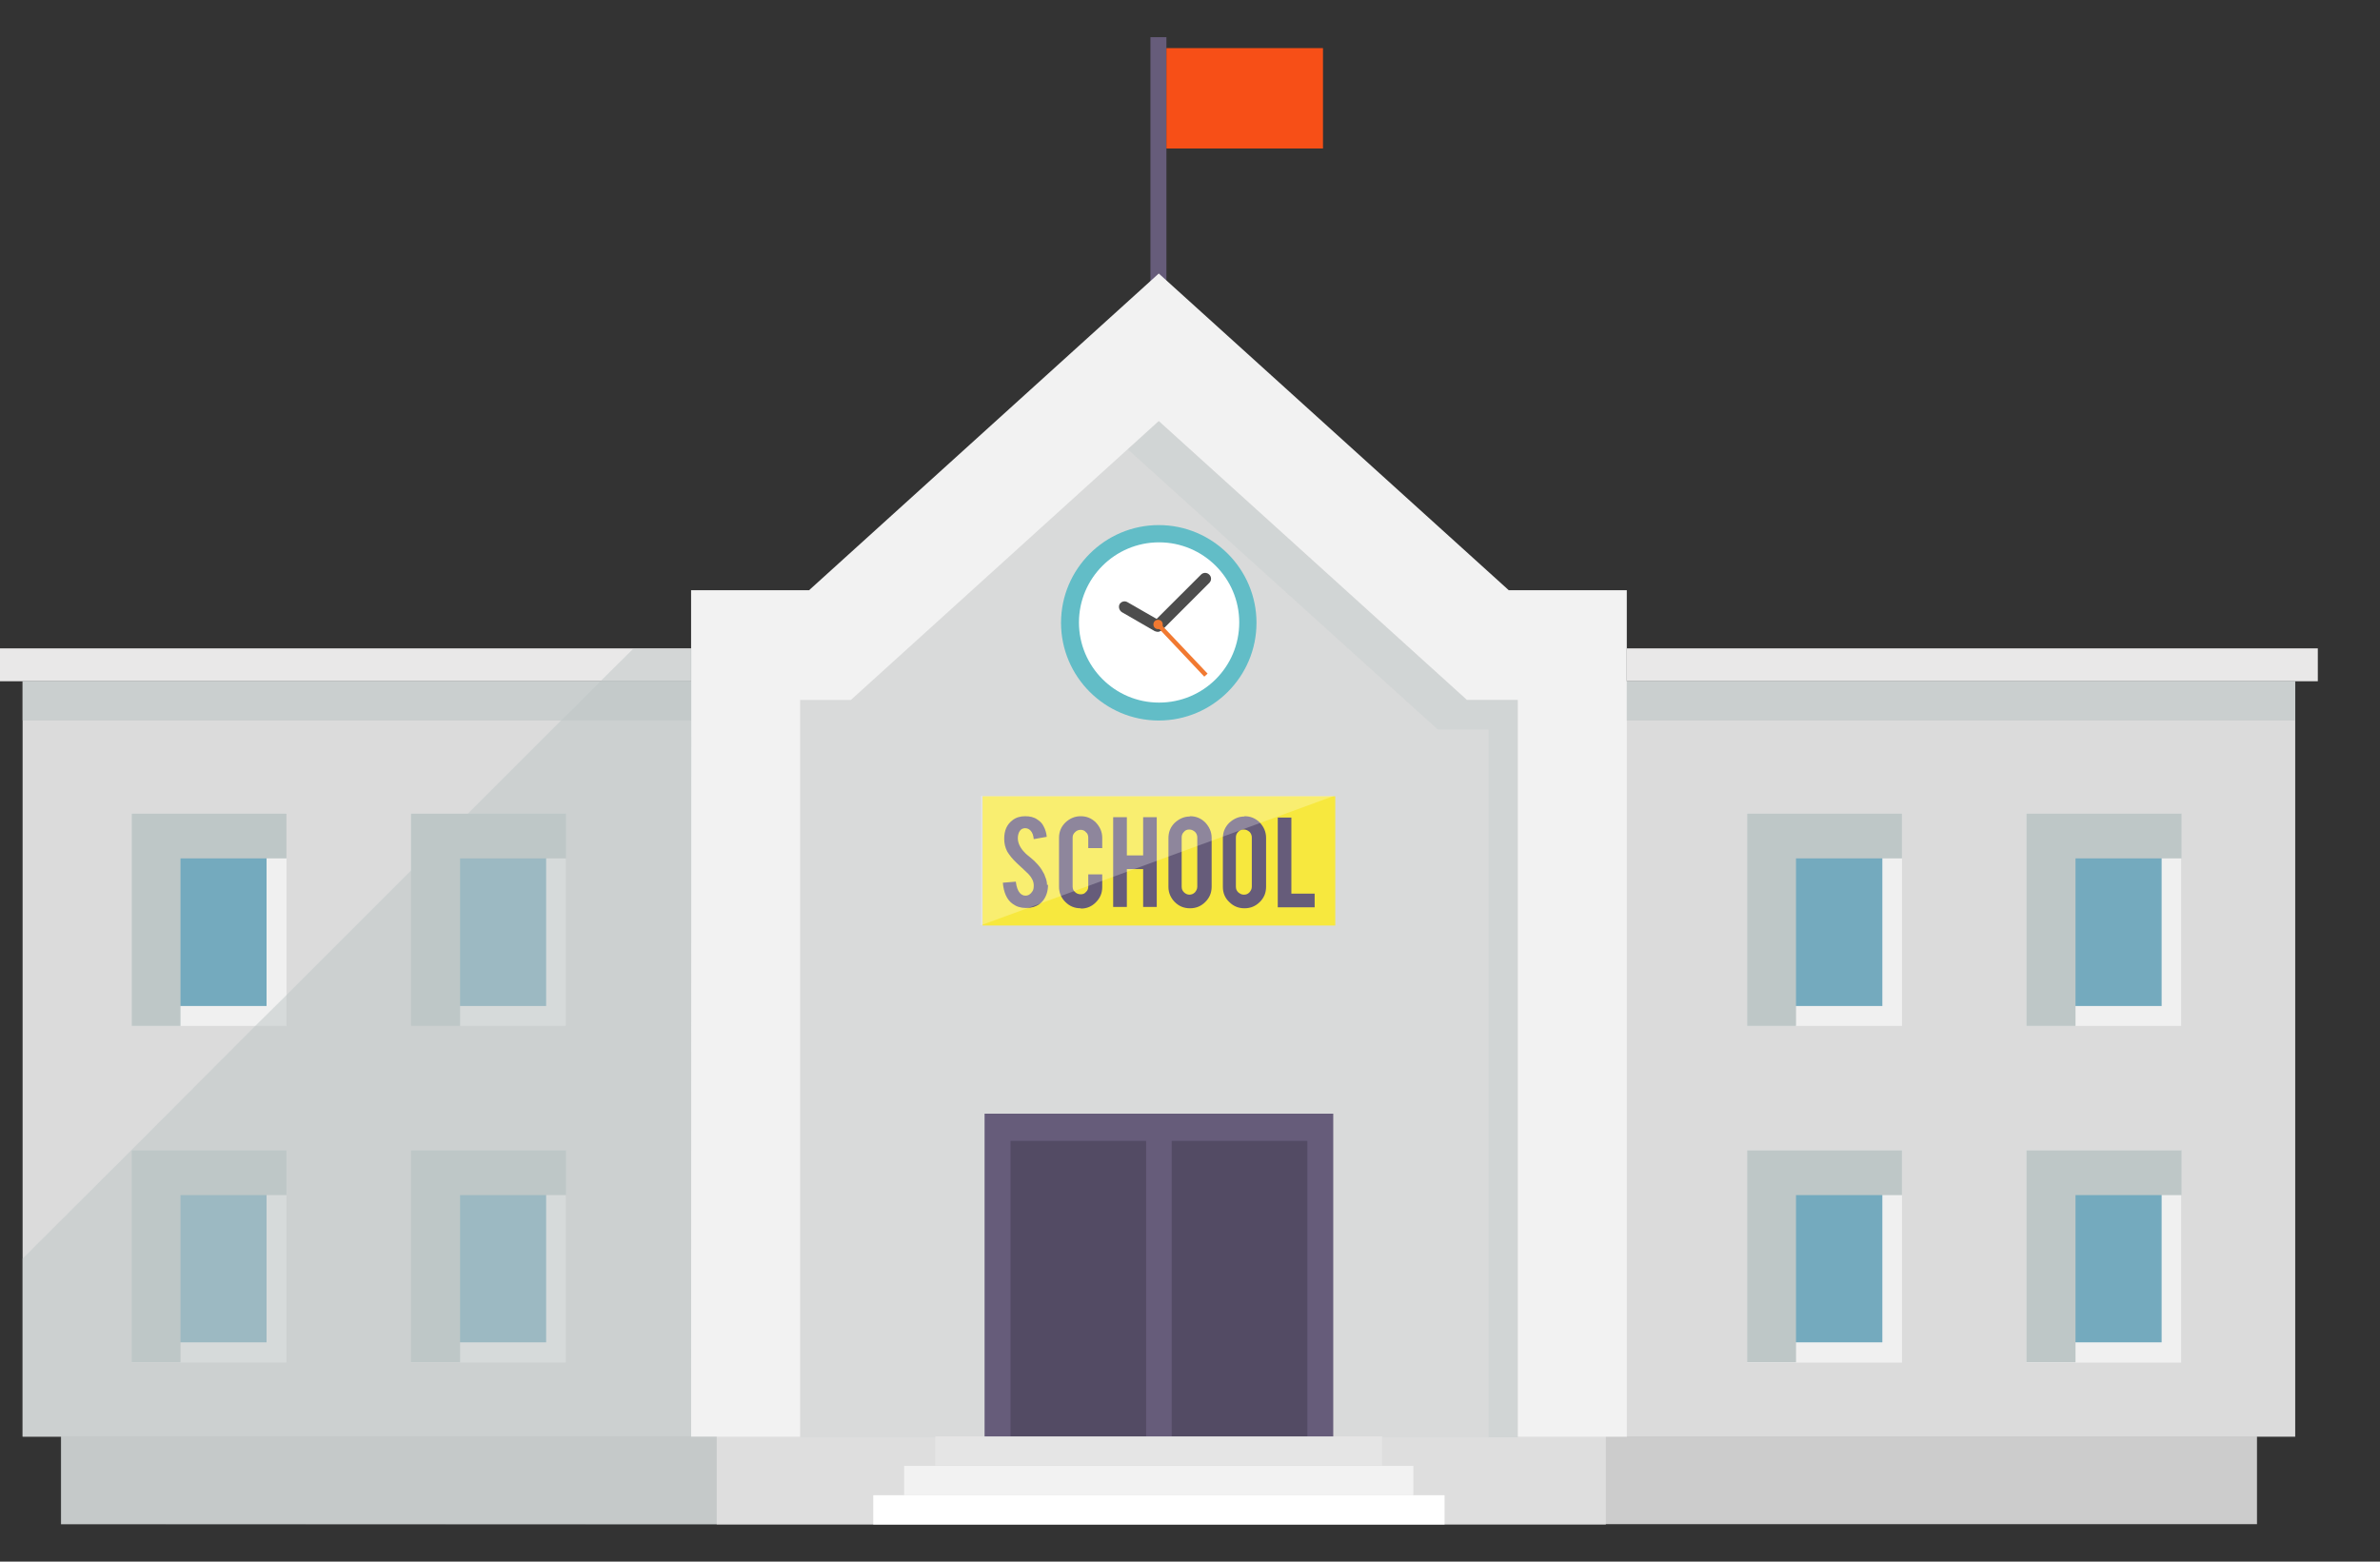 <svg width="32" height="21" viewBox="0 0 32 21" fill="none" xmlns="http://www.w3.org/2000/svg">
<rect x="0" y="0" width="32" height="21" fill="#333333" stroke="none"/>
<path d="M15.683 0.5H15.468V4.817H15.683V0.5Z" fill="#665C7A"/>
<path d="M17.788 0.647H15.683V1.997H17.788V0.647Z" fill="#F74F17"/>
<path d="M30.346 19.316H0.822V20.496H30.346V19.316Z" fill="#CCCCCC"/>
<path d="M30.86 9.162H0.304V19.32H30.86V9.162Z" fill="#DBDBDB"/>
<path d="M25.573 10.94H23.491V13.796H25.573V10.94Z" fill="#F0F0F0"/>
<path d="M25.309 11.208H23.759V13.528H25.309V11.208Z" fill="#74AABE"/>
<path d="M29.327 10.94H27.245V13.796H29.327V10.94Z" fill="#F0F0F0"/>
<path d="M29.064 11.208H27.513V13.528H29.064V11.208Z" fill="#74AABE"/>
<path d="M25.573 15.468H23.491V18.323H25.573V15.468Z" fill="#F0F0F0"/>
<path d="M25.309 15.731H23.759V18.051H25.309V15.731Z" fill="#74AABE"/>
<path d="M29.327 15.468H27.245V18.323H29.327V15.468Z" fill="#F0F0F0"/>
<path d="M29.064 15.731H27.513V18.051H29.064V15.731Z" fill="#74AABE"/>
<g style="mix-blend-mode:multiply">
<path d="M29.332 10.94V11.543H27.906V13.796H27.245V10.94H29.332Z" fill="#BEC7C7"/>
</g>
<g style="mix-blend-mode:multiply">
<path d="M25.573 10.94V11.543H24.148V13.796H23.491V10.94H25.573Z" fill="#BEC7C7"/>
</g>
<g style="mix-blend-mode:multiply">
<path d="M29.332 15.468V16.071H27.906V18.319H27.245V15.468H29.332Z" fill="#BEC7C7"/>
</g>
<g style="mix-blend-mode:multiply">
<path d="M25.573 15.468V16.071H24.148V18.319H23.491V15.468H25.573Z" fill="#BEC7C7"/>
</g>
<path d="M3.852 10.94H1.77V13.796H3.852V10.94Z" fill="#F0F0F0"/>
<path d="M21.591 19.311H9.636V20.5H21.591V19.311Z" fill="#DEDEDE"/>
<path d="M3.584 11.208H2.033V13.528H3.584V11.208Z" fill="#74AABE"/>
<path d="M7.607 10.94H5.524V13.796H7.607V10.94Z" fill="#F0F0F0"/>
<path d="M7.343 11.208H5.792V13.528H7.343V11.208Z" fill="#74AABE"/>
<path d="M3.852 15.468H1.77V18.323H3.852V15.468Z" fill="#F0F0F0"/>
<path d="M3.584 15.731H2.033V18.051H3.584V15.731Z" fill="#74AABE"/>
<path d="M7.607 15.468H5.524V18.323H7.607V15.468Z" fill="#F0F0F0"/>
<path d="M7.343 15.731H5.792V18.051H7.343V15.731Z" fill="#74AABE"/>
<g style="mix-blend-mode:multiply">
<path d="M7.611 10.94V11.543H6.186V13.796H5.524V10.94H7.611Z" fill="#BEC7C7"/>
</g>
<g style="mix-blend-mode:multiply">
<path d="M3.852 10.94V11.543H2.427V13.796H1.77V10.94H3.852Z" fill="#BEC7C7"/>
</g>
<g style="mix-blend-mode:multiply">
<path d="M7.611 15.468V16.071H6.186V18.319H5.524V15.468H7.611Z" fill="#BEC7C7"/>
</g>
<g style="mix-blend-mode:multiply">
<path d="M3.852 15.468V16.071H2.427V18.319H1.77V15.468H3.852Z" fill="#BEC7C7"/>
</g>
<path d="M21.873 7.937V19.32H9.292V7.937H10.878L15.58 3.678L20.286 7.937H21.873Z" fill="#F2F2F2"/>
<path d="M20.407 9.412V19.329H10.758V9.412H11.441L15.58 5.662L19.723 9.412H20.407Z" fill="#D9DADA"/>
<g style="mix-blend-mode:multiply" opacity="0.27">
<path d="M20.407 9.412V19.329H20.014V9.809H19.33L15.187 6.064L15.164 6.042L15.58 5.662L19.723 9.412H20.407Z" fill="#BEC7C7"/>
</g>
<path d="M17.953 10.708H13.211V12.446H17.953V10.708Z" fill="#F7E83E"/>
<path d="M14.091 11.897C14.091 11.982 14.069 12.053 14.024 12.111C13.993 12.151 13.953 12.178 13.899 12.196C13.868 12.205 13.837 12.21 13.796 12.21C13.725 12.21 13.667 12.192 13.618 12.156C13.578 12.129 13.546 12.089 13.524 12.04C13.502 11.991 13.488 11.932 13.484 11.87L13.658 11.856C13.667 11.928 13.685 11.977 13.712 12.008C13.734 12.031 13.756 12.044 13.788 12.044C13.828 12.044 13.859 12.022 13.881 11.986C13.895 11.968 13.899 11.941 13.899 11.906C13.899 11.856 13.877 11.807 13.832 11.758C13.796 11.722 13.743 11.673 13.671 11.606C13.609 11.548 13.569 11.494 13.542 11.45C13.515 11.396 13.502 11.342 13.502 11.28C13.502 11.168 13.537 11.088 13.613 11.03C13.658 10.994 13.716 10.976 13.783 10.976C13.85 10.976 13.904 10.989 13.948 11.021C13.984 11.043 14.015 11.074 14.033 11.114C14.056 11.155 14.069 11.204 14.074 11.253L13.899 11.284C13.895 11.235 13.881 11.195 13.855 11.168C13.837 11.15 13.814 11.137 13.783 11.137C13.752 11.137 13.725 11.15 13.707 11.181C13.694 11.204 13.685 11.235 13.685 11.271C13.685 11.325 13.707 11.383 13.756 11.441C13.774 11.463 13.801 11.49 13.837 11.517C13.877 11.553 13.908 11.575 13.922 11.593C13.966 11.637 14.002 11.682 14.024 11.727C14.038 11.749 14.047 11.767 14.051 11.785C14.069 11.825 14.078 11.865 14.078 11.901L14.091 11.897Z" fill="#665C7A"/>
<path d="M14.53 12.214C14.449 12.214 14.382 12.187 14.324 12.129C14.266 12.071 14.239 12.004 14.239 11.923V11.267C14.239 11.186 14.266 11.119 14.324 11.061C14.382 11.007 14.449 10.976 14.53 10.976C14.61 10.976 14.677 11.003 14.735 11.061C14.789 11.119 14.82 11.186 14.82 11.267V11.405H14.632V11.262C14.632 11.235 14.623 11.208 14.601 11.191C14.583 11.168 14.556 11.159 14.53 11.159C14.503 11.159 14.476 11.168 14.454 11.191C14.431 11.213 14.422 11.235 14.422 11.262V11.923C14.422 11.95 14.431 11.977 14.454 11.995C14.471 12.013 14.498 12.026 14.53 12.026C14.561 12.026 14.583 12.017 14.601 11.995C14.623 11.977 14.632 11.95 14.632 11.923V11.758H14.82V11.928C14.82 12.008 14.793 12.075 14.735 12.133C14.677 12.192 14.61 12.218 14.534 12.218L14.53 12.214Z" fill="#665C7A"/>
<path d="M15.151 11.687V12.196H14.967V10.989H15.151V11.503H15.37V10.989H15.553V12.196H15.37V11.687H15.151Z" fill="#665C7A"/>
<path d="M16 10.976C16.08 10.976 16.148 11.003 16.206 11.061C16.259 11.119 16.291 11.186 16.291 11.267V11.923C16.291 12.004 16.264 12.071 16.206 12.129C16.148 12.187 16.08 12.214 16 12.214C15.919 12.214 15.852 12.187 15.794 12.129C15.741 12.075 15.71 12.004 15.71 11.928V11.271C15.71 11.191 15.736 11.123 15.794 11.065C15.852 11.012 15.919 10.98 15.995 10.98L16 10.976ZM16.098 11.262C16.098 11.235 16.089 11.208 16.067 11.186C16.045 11.168 16.022 11.155 15.991 11.155C15.96 11.155 15.937 11.164 15.919 11.186C15.897 11.208 15.888 11.231 15.888 11.262V11.923C15.888 11.955 15.897 11.977 15.919 11.999C15.937 12.017 15.964 12.031 15.991 12.031C16.018 12.031 16.045 12.022 16.067 11.999C16.085 11.977 16.098 11.955 16.098 11.923V11.262Z" fill="#665C7A"/>
<path d="M16.733 10.976C16.813 10.976 16.88 11.003 16.939 11.061C16.992 11.119 17.023 11.186 17.023 11.267V11.923C17.023 12.004 16.997 12.071 16.939 12.129C16.88 12.187 16.813 12.214 16.733 12.214C16.652 12.214 16.585 12.187 16.527 12.129C16.469 12.075 16.442 12.004 16.442 11.928V11.271C16.442 11.191 16.469 11.123 16.527 11.065C16.585 11.012 16.652 10.98 16.728 10.98L16.733 10.976ZM16.831 11.262C16.831 11.235 16.822 11.208 16.8 11.186C16.778 11.168 16.755 11.155 16.724 11.155C16.693 11.155 16.67 11.164 16.648 11.186C16.626 11.208 16.617 11.231 16.617 11.262V11.923C16.617 11.955 16.626 11.977 16.648 11.999C16.67 12.017 16.693 12.031 16.724 12.031C16.755 12.031 16.778 12.022 16.8 11.999C16.818 11.977 16.831 11.955 16.831 11.923V11.262Z" fill="#665C7A"/>
<path d="M17.676 12.201H17.18V10.994H17.363V12.017H17.676V12.201Z" fill="#665C7A"/>
<path d="M17.926 14.976H13.238V19.334H17.926V14.976Z" fill="#665C7A"/>
<path d="M15.41 15.342H13.587V19.316H15.41V15.342Z" fill="#534B64"/>
<path d="M17.578 15.342H15.754V19.316H17.578V15.342Z" fill="#534B64"/>
<path d="M18.583 19.316H12.576V19.709H18.583V19.316Z" fill="#E5E5E5"/>
<path d="M19.003 19.713H12.156V20.107H19.003V19.713Z" fill="#F2F2F2"/>
<path d="M19.423 20.107H11.741V20.5H19.423V20.107Z" fill="white"/>
<path d="M15.58 9.689C14.856 9.689 14.266 9.099 14.266 8.375C14.266 7.651 14.856 7.061 15.58 7.061C16.304 7.061 16.894 7.651 16.894 8.375C16.894 9.099 16.304 9.689 15.58 9.689Z" fill="#62BDC7"/>
<path d="M16.662 8.37C16.662 8.969 16.179 9.448 15.584 9.448C14.99 9.448 14.507 8.965 14.507 8.37C14.507 7.776 14.99 7.293 15.584 7.293C16.179 7.293 16.662 7.776 16.662 8.37Z" fill="white"/>
<path d="M15.629 8.469C15.598 8.5 15.549 8.5 15.517 8.469C15.486 8.437 15.486 8.388 15.517 8.357L16.148 7.727C16.179 7.696 16.228 7.696 16.259 7.727C16.291 7.758 16.291 7.807 16.259 7.839L15.629 8.469Z" fill="#4D4D4D"/>
<path d="M15.607 8.348C15.643 8.37 15.656 8.419 15.634 8.455C15.611 8.491 15.566 8.504 15.526 8.487L15.084 8.232C15.048 8.209 15.035 8.16 15.053 8.125C15.075 8.089 15.12 8.075 15.16 8.098L15.602 8.352L15.607 8.348Z" fill="#4D4D4D"/>
<path d="M16.232 9.063L16.192 9.099L15.589 8.46C15.589 8.46 15.575 8.46 15.571 8.46C15.535 8.46 15.508 8.433 15.508 8.397C15.508 8.361 15.535 8.335 15.571 8.335C15.607 8.335 15.633 8.361 15.633 8.397C15.633 8.406 15.633 8.415 15.633 8.42L16.237 9.059L16.232 9.063Z" fill="#F17931"/>
<path d="M9.292 8.719H0V9.161H9.292V8.719Z" fill="#E9E8E8"/>
<path d="M31.164 8.719H21.873V9.161H31.164V8.719Z" fill="#E9E8E8"/>
<g style="mix-blend-mode:multiply" opacity="0.58">
<path d="M9.292 9.162H0.304V9.689H9.292V9.162Z" fill="#BEC7C7"/>
</g>
<g style="mix-blend-mode:multiply" opacity="0.58">
<path d="M30.86 9.162H21.873V9.689H30.86V9.162Z" fill="#BEC7C7"/>
</g>
<path opacity="0.26" d="M17.935 10.703L13.189 12.442V10.703H17.935Z" fill="white"/>
<g style="mix-blend-mode:multiply" opacity="0.53">
<path d="M9.636 19.32V20.5L0.818 20.496V19.316H0.304V16.925L1.77 15.463L3.432 13.796L3.853 13.38L5.524 11.709L5.792 11.441L6.025 11.208L6.288 10.945L7.544 9.689L8.072 9.162L8.514 8.724H9.296L9.292 19.32H9.636Z" fill="#BEC7C7"/>
</g>
</svg>
